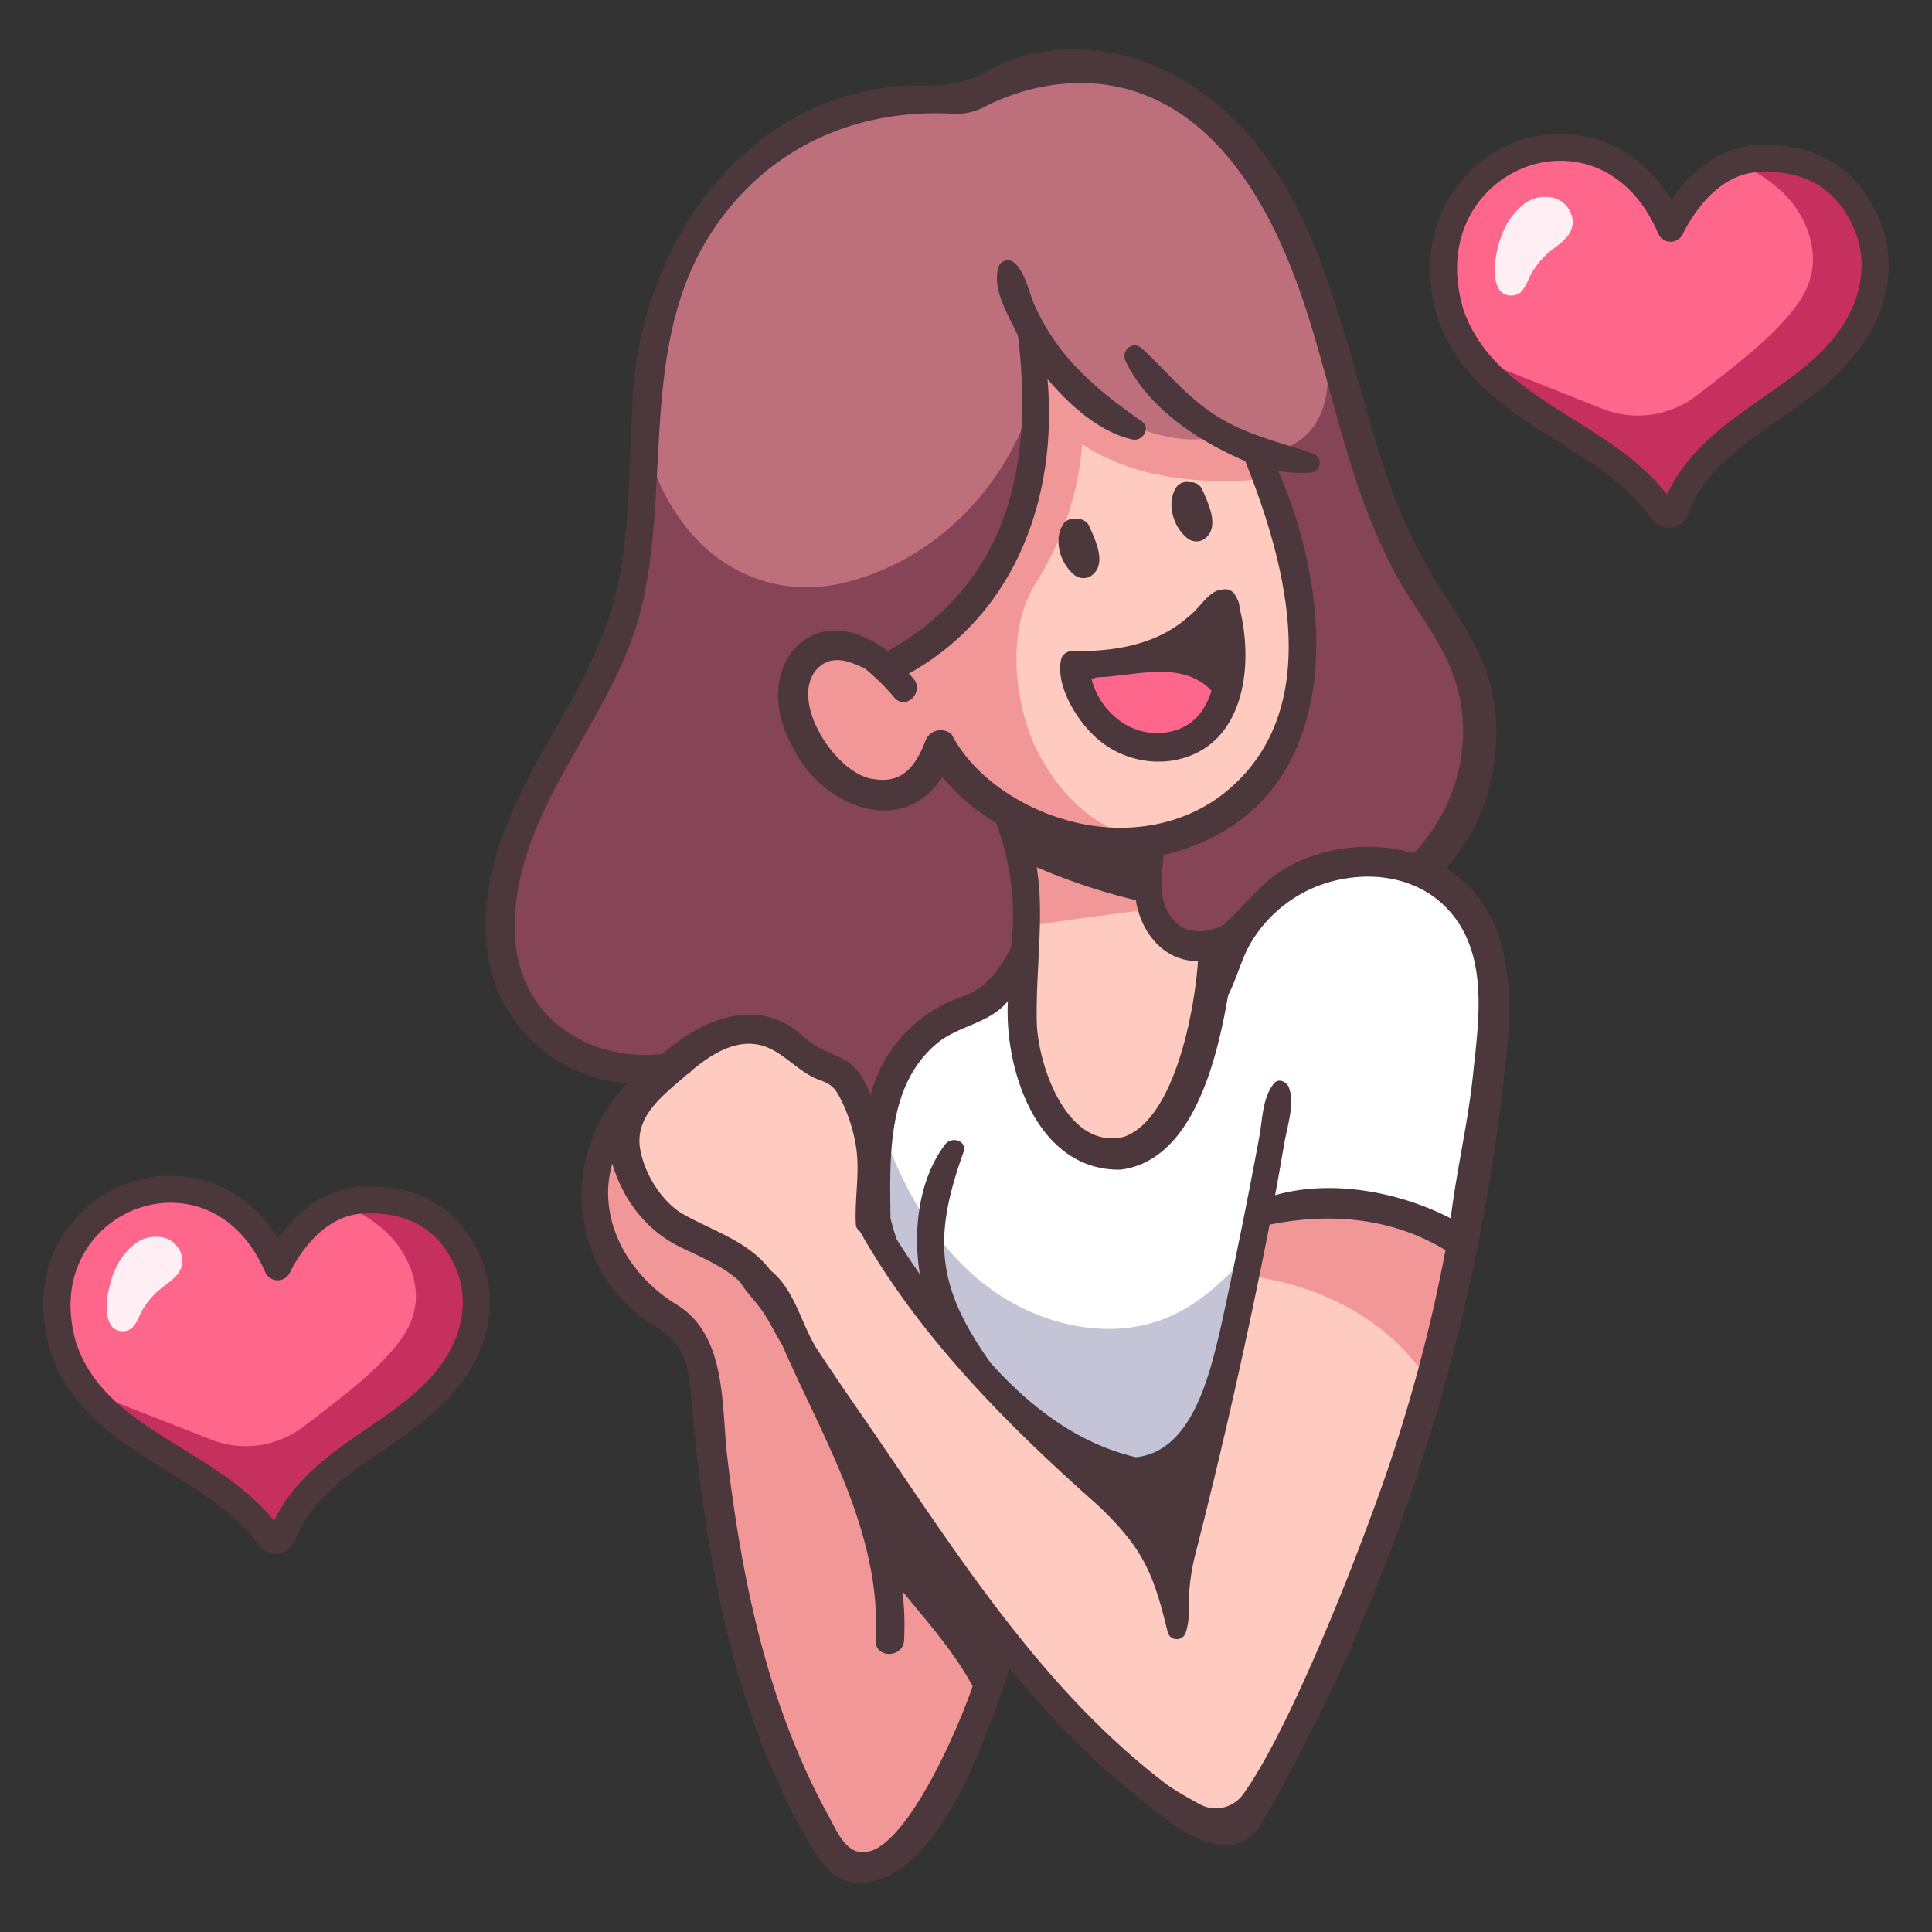<svg id="icon" height="512" viewBox="0 0 500 500" width="512" xmlns="http://www.w3.org/2000/svg"><rect x="0" y="0" width="500" height="500" fill="#333333" stroke="none"/><path d="m268.291 239.523s-.014 16.2-18.346 22.169-26.432 29.289-22.168 58.342c0 0 20.889 43.778 71.621 66.684 0 0 22.168-21.431 26.858-72.589 0 0 32.725-6.821 52.386 7.247 0 0 17.684-67.358 2.9-85.69s-47.185-21.742-63.812 8.953c-.001 0-32.371 7.674-49.439-5.116z" fill="#fff"/><path d="m298.35 342.321c-11.276 3.326-23.708 1.221-34.086-3.964-18.85-9.418-29.427-27.809-36.358-47.016a87.8 87.8 0 0 0 -.129 28.693s20.889 43.778 71.621 66.684c0 0 19.967-19.333 26-65.056-7.338 8.794-15.798 17.343-27.048 20.659z" fill="#c4c4d6"/><path d="m382.308 183.205s-16-30.058-23.081-45.166c-8.165-17.412-12.192-36.419-17.98-54.759s-12.847-37.534-26.541-51.038c-31.3-30.867-63.764-5.407-63.764-5.407s-3.6-.562-5.873-.644c-33.609-1.211-66.394 23.387-74.632 55.993-5.266 20.849-1.309 43.1-5.828 64.119-4.664 21.7-17.926 40.391-27.417 60.459-8.189 17.314-13.284 38.868-2.683 54.819 9.094 13.684 29.246 18.542 43.577 10.5 4.867-2.729 9.473-6.83 15.053-6.767 3.223.036 6.245 1.5 9.056 3.078a93.87 93.87 0 0 1 24.805 20.173 41.523 41.523 0 0 1 23.3-28.116c16.023-7.07 35.091-3.338 51.4-9.721 11.935-4.671 21.158-14.257 31.83-21.355s25.013-11.628 36.074-5.154a58 58 0 0 0 12.704-41.014z" fill="#be6f7c"/><path d="m382.308 183.205s-16-30.058-23.081-45.166c-7.672-16.361-11.691-34.131-16.951-51.432 0 0 10.632 35.6-27 30.851-6.558-.827-7.062 10.615-14.581 10.3-7.02-.3-12.7-4.813-16.436-10.468-5-7.567-7.285-15.949-8.8-24.718-.487-2.817-5.389-2.911-5.786 0-3.68 26.984-23.55 51.037-50.2 58-15.486 4.048-30.307-.7-40.781-12.743a54.479 54.479 0 0 1 -11.457-23.16c-.228 10.631-.4 21.279-2.623 31.631-4.664 21.7-17.926 40.391-27.417 60.459-8.189 17.314-13.284 38.868-2.683 54.819 9.094 13.684 29.246 18.542 43.577 10.5 4.867-2.729 9.473-6.83 15.053-6.767 3.223.036 6.245 1.5 9.056 3.078a93.87 93.87 0 0 1 24.802 20.176 41.523 41.523 0 0 1 23.3-28.116c16.023-7.07 35.091-3.338 51.4-9.721 11.935-4.671 21.158-14.257 31.83-21.355s25.013-11.628 36.074-5.154a58 58 0 0 0 12.704-41.014z" fill="#864457"/><path d="m326.622 312.724s28.668-8 50.335 10.334c0 0-17 109.669-58 149 0 0-30.668-12-58.669-46.667 0 0-10.333 42.334-39 57.668 0 0-35.667-35-39.334-129.835a27.745 27.745 0 0 0 -13.667-15.836c-10.746-5.377-18.63-29.51-8.334-47s34.668-24.667 34.668-24.667l18.667 9.667s13.334 7 12.334 42.667c0 0 22.72 40.335 56.861 62.669s34.3-26.668 34.3-26.668z" fill="#ffcac0"/><path d="m326.622 312.724-4.128 17.343c19.047 2.485 36.8 11.2 47.436 27.612 4.794-20.226 7.027-34.621 7.027-34.621-21.667-18.334-50.335-10.334-50.335-10.334z" fill="#f29797"/><path d="m257.642 425.287q-5.875-9.121-11.895-18.148c-7.362-11.024-14.624-22.109-21.917-33.178-7.135-10.83-13.281-21.939-20.132-32.914-11.907-19.074-31.661-24.008-35.444-28.726-3.887-4.848-5.7-15.675-8.06-21.379-.078-.187-.155-.377-.233-.568l-.01.016c-10.3 17.491-2.412 41.624 8.334 47a27.745 27.745 0 0 1 13.667 15.836s2.8 89.022 32.689 121.432a62.37 62.37 0 0 0 6.645 8.4c24.261-12.977 35.39-45.289 38.239-54.916-.634-.942-1.265-1.896-1.883-2.855z" fill="#f29797"/><path d="m232.9 176.022s-1.869-14.2-20.929-7.474 3.737 31.767 3.737 31.767 19.808 13.828 27.657-5.232l19.435 17.565a90.366 90.366 0 0 1 1.5 38.494c-3.738 21.677 4.135 50.081 24.865 47.838s25.588-53.07 25.588-53.07-23.171 9.717-18.312-29.151c0 0 48.958 1.379 38.12-67.142l-8.6-32.644s-35.1 5.681-56.654-26.785c0 0 13.172 54.555-32.668 77.986.002 0-4.109 2.99-3.739 7.848z" fill="#ffcac0"/><path d="m279.569 237.688c5.651-.8 11.368-1.468 17.068-2.237-.907-4.03-1.177-9.406-.441-16.545-3.238-1.514-6.41-3.127-9.459-4.833-8.409-4.707-14.057-11.44-18.412-19.946-4.311-8.418-9.572-29.71.517-44.51 1.22-1.79-.658-15.138-2.347-13.1q-.585.707-1.157 1.434h-.028c-4.873 11.411-13.568 22.507-28.669 30.226 0 0-4.111 2.99-3.737 7.848 0 0-1.869-14.2-20.929-7.474s3.737 31.767 3.737 31.767 19.808 13.828 27.657-5.232l19.431 17.562s3.478 11.187 2.735 27.071c4.68-.679 9.357-1.368 14.034-2.031z" fill="#f29797"/><path d="m325.963 116.973-12.217-3.738s-23.895 6.257-45.455-26.209c0 0 9.09 59.472-31.65 81.148 0 0-3.788 2.769-3.749 7.3l1.527 2.374c44.52-17.384 45.593-62.9 45.593-62.9 15.677 10.452 36.087 10.212 47.772 8.937z" fill="#f29797"/><path d="m228.779 169.08 3.96 6.157a11.442 11.442 0 0 0 -3.96-6.157z" fill="#f29797"/><path d="m279.219 173.243s24.59-7.584 37.563 5.788c0 0-3.867 20.268-23.152 13.373-15.071-5.389-14.411-19.161-14.411-19.161z" fill="#ff668b"/><g fill="#4c373c"><path d="m274.541 171.039c-1.188 6.5 3.883 14.636 7.835 18.613a24.145 24.145 0 0 0 21.08 7.173c18.621-3.132 21.161-24.463 17.343-39.477a5.274 5.274 0 0 0 -.961-2.95 2.845 2.845 0 0 0 -3.376-1.806c-3.483-.055-6.112 5.052-8.865 6.969-8.4 7.5-19.452 9.085-30.275 8.974a2.824 2.824 0 0 0 -2.781 2.504zm26.474 18.6c-8.786.911-16.39-5.632-18.534-13.911.477-.15.954-.3 1.431-.442 9.838-.275 21.781-4.622 29.614 3.442-1.699 5.694-5.455 10.202-12.511 10.913z"/><path d="m389.971 272.026c1.8-17.174.483-37.365-15.729-47.3 10.429-11.661 14.867-28.159 12.318-43.566-1.6-9.681-6.654-17.919-11.96-26a135.87 135.87 0 0 1 -14.7-29.185c-13.111-36.734-17.219-83.995-54.521-105.695-14.636-8.514-34.317-10.566-49.237-2.17a30.062 30.062 0 0 1 -15.714 4.057c-45.612-1.522-76.365 40.905-76.853 85.132-.834 13.148-.654 26.446-2.8 39.479-2.175 13.231-7.465 25-14.029 36.586-11.241 19.846-24.279 40.673-20.362 64.564a38.962 38.962 0 0 0 36.039 32.4c-17.832 18.049-15.726 49.038 7.081 62.856 4.749 3.191 7.523 6.083 8.517 11.967 1.1 6.519 1.422 13.217 2.148 19.785 3.919 35.428 11.231 71.47 29.525 102.506 2.8 4.7 5.687 9.092 11.546 9.758 21.5 1.5 34.369-38.879 40.05-55.412 10.133 12.309 21.213 23.868 33.772 33.727 7.643 6.387 21.7 18.221 30.509 7.943 35.82-61.316 57.362-130.747 64.4-201.432zm-8.725 5.817c-1.268 12.564-4.287 24.945-5.8 37.464-13.437-6.925-30.871-10.147-45.446-6q1.226-6.69 2.372-13.4c.734-4.33 2.794-10.265 1.184-14.49-.551-1.445-2.655-2.5-3.859-1.019-2.964 3.645-2.954 9.217-3.776 13.731-3.083 16.759-6.5 33.455-10.141 50.1-2.821 11.844-7.367 31.443-21.811 32.895-15.078-3.524-27.469-13.124-37.575-24.368-13.889-19.515-15.123-32.1-7.039-54.585 1.008-3.031-3.111-4.168-4.755-2-6.943 9.171-8.356 22.513-6.551 33.567q-3.119-4.435-5.99-9.006-.93-2.713-1.606-5.493c-.121-15.536-1.049-34.059 11.835-45.055 5.637-4.81 13.73-5.18 18.549-11.1-.959 18.057 7.72 43.937 29.1 43.622 19.038-2.263 25.177-29.359 27.892-45.091 1.971-3.86 3.187-8.321 5.05-12.1a34.745 34.745 0 0 1 24.731-18.049c11.513-2.129 23.4 1.375 29.952 11.512 7.272 11.264 5.012 26.262 3.684 38.865zm-112.2-46.272c-.15-2.31-.375-4.722-.738-7.137a156.6 156.6 0 0 0 25.664 8.546c1.217 8.182 7.188 15.863 16.058 15.731-.8 12.455-5.957 40.861-19.16 45.5-14.676 3.535-22.191-18.323-22.554-29.586-.243-11.005 1.226-22.025.734-33.054zm-135.7 11.681c-2.161-33.66 27.405-57.573 33.387-89.29 6.679-32.533-1.3-68.7 19.665-97.088 14.332-19.674 36.433-28.721 60.023-27.444a15.757 15.757 0 0 0 8.189-1.68c14.531-7.617 54.355-18.886 78.541 39.124 7.444 17.854 11.145 36.958 17.095 55.309a162.3 162.3 0 0 0 10.48 25.589c4.525 8.6 11.07 16.241 14.747 25.266 6.7 16.435 2.451 35.172-9.632 47.789-12.089-3.582-26.891-1.4-36.962 6.5-4.493 3.756-8.036 8.3-12.366 12.133-4.114 2-9.159 2.372-12.308-.8-4.753-4.793-3.515-11.292-3.09-17.373 46.6-11.088 45.558-63.479 29.633-99.457a31.627 31.627 0 0 0 8.337.487 2.544 2.544 0 0 0 .673-4.972c-8.478-2.865-16.856-4.7-24.582-9.474-7.83-4.841-13.019-11.6-19.66-17.7-2.364-2.172-5.442.534-4.233 3.266 5.954 12.281 18.752 20.649 30.994 25.911 10.35 26.019 20.694 63.285-4.066 84.769-11.558 10.024-27.666 12.29-42.125 8.137-11.726-3.232-24.055-11.151-29.8-22.2a4.208 4.208 0 0 0 -6.779 1.67c-2.448 6.331-5.779 11.137-13.335 9.911-9.75-1.053-22.217-20.238-14.726-28.509 3.609-3.805 8.178-2.189 12.452-.066a58.7 58.7 0 0 1 7.592 7.512c2.926 3.4 7.83-1.54 4.922-4.922-.391-.454-.793-.9-1.2-1.336 27.656-15.328 38.578-45.829 35.872-76.221 5.664 6.734 13.506 13.774 21.975 15.642 2.45.54 4.808-2.637 2.633-4.525-11.733-8.262-21.294-16.052-27.588-29.427-1.79-3.642-2.507-8.955-5.547-11.716a2.531 2.531 0 0 0 -4.172 1.1c-1.685 5.895 2.688 12.486 5.052 17.717 4.12 33.386-2.417 64.1-33.693 81.618-20.118-15.3-35.97 5.308-24.526 24.883 7.05 15.071 28.279 23.905 38.652 7.694a53.489 53.489 0 0 0 13.877 11.851 67.009 67.009 0 0 1 3.909 32.2c-2.745 5.469-6.091 10.4-12.231 12.678a36.563 36.563 0 0 0 -24.127 25.648c-4.679-12.4-9.685-8.176-17.749-15.515-11.558-10.336-26.023-4.088-36.181 4.866-18.915 1.92-36.423-9.098-38.016-29.555zm92.912 235.448c-6.812 2.877-9.375-4.311-12.115-9.268-15.522-28.348-22.152-60.569-25.931-92.4-1.544-13.266-.084-30.968-12.657-39.134-12.633-7.434-21.3-22.069-17.105-36.776 2.773 9.453 9.043 17.625 18.021 21.819 5.435 2.617 10.734 4.795 15.018 8.743 1.532 2.6 3.81 4.819 5.619 7.351 2.035 2.829 3.435 6.048 5.311 9 4.958 11.433 10.66 22.3 15.4 33.79 5.6 13.6 9.674 27.844 8.823 42.677-.27 4.713 7.083 4.706 7.336 0a75.332 75.332 0 0 0 -.414-12.649c6.444 7.876 13.268 15.524 18.154 24.53-3.676 10.822-15.354 37.617-25.46 42.317zm128.6-86.42c-8.042 21.912-22.718 57.721-33.184 72.148a8.7 8.7 0 0 1 -11.224 2.488c-2.9-1.588-6.234-3.5-8.378-5-30.759-23.327-52.087-56.184-73.567-87.693-5.783-8.5-11.749-16.926-17.374-25.555-3.962-6.613-5.519-14.91-11.729-19.893-5.711-7.658-15.231-10.264-23.161-14.864-5.33-3.487-9.452-10.254-10.565-16.489-1.52-8.834 6.338-14.2 12.136-19.373a3.2 3.2 0 0 0 1.2-1.006c4.856-3.993 10.667-7.8 16.971-6.734 6.253 1.062 10.228 7.11 16.139 9.2 3.558 1.257 4.312 2.527 5.984 6.041a42.1 42.1 0 0 1 3.237 10.051c1.413 7.24-.214 14.047.149 21.242a2.4 2.4 0 0 0 1.081 1.883c15.482 27.352 38.157 50.129 61.514 70.794 11.819 11.237 14.424 17.613 18.136 32.981a2.437 2.437 0 0 0 4.657 0 16.82 16.82 0 0 0 .765-5.3 55.865 55.865 0 0 1 1.569-14.41q10.911-42.632 19.353-85.849c15.671-3.171 31.639-1.843 45.532 6.6a418.018 418.018 0 0 1 -19.242 68.737z"/><path d="m307.075 139.109a3.692 3.692 0 0 0 5.068 0c3.494-3.114.406-9.183-1.077-12.591a3.216 3.216 0 0 0 -3.126-1.7 3.324 3.324 0 0 0 -3.661 1.5c-2.42 4.058-.639 9.895 2.796 12.791z"/><path d="m277.839 148.609a3.692 3.692 0 0 0 5.069 0c3.494-3.113.4-9.183-1.078-12.591a3.214 3.214 0 0 0 -3.125-1.695 3.326 3.326 0 0 0 -3.662 1.5c-2.42 4.053-.643 9.89 2.796 12.786zm-.458-3.881c0 .022 0 .019 0 0z"/></g><path d="m120.436 325.241c-4.949-10.309-14.219-14.983-25.3-14.7-10.715-.2-18.78 8.135-23.282 17.291-16.354-37.698-67.163-17.552-55.333 21.258 8.7 24.778 39.017 28.67 53.208 48.716a1.873 1.873 0 0 0 3.386-.448c8.253-21.143 34.317-25.946 45.609-44.757 5.049-8.413 6.309-18.438 1.712-27.36z" fill="#ff668b"/><path d="m120.436 325.241c-4.949-10.309-14.219-14.983-25.3-14.7a19.75 19.75 0 0 0 -6.744 1.051 38.508 38.508 0 0 1 11.632 7.342c5.573 5.308 9.03 13.464 7.042 20.947-1.439 5.417-5.412 9.722-9.365 13.652-4.514 4.488-12.672 10.829-19.426 15.857a24.492 24.492 0 0 1 -23.6 3.19c-8-3.14-18.027-7.071-24.251-9.5-2.834-1.108-5.453-2.14-7.95-3.222 12.371 15.738 35.42 21.229 47.257 37.949a1.873 1.873 0 0 0 3.386-.448c8.254-21.143 34.317-25.946 45.609-44.757 5.047-8.414 6.307-18.439 1.71-27.361z" fill="#c6305f"/><path d="m71.292 402.2a5.377 5.377 0 0 1 -4.439-2.4c-5.709-8.063-14.294-13.358-23.383-18.963-12.245-7.553-24.907-15.362-30.251-30.588-.017-.046-.032-.092-.046-.138-6.883-22.581 5.427-38.548 19.773-43.829 12.473-4.59 29.183-1.7 39.083 14.32 6-8.725 14.3-13.71 23.092-13.559 13.035-.309 23.128 5.6 28.449 16.64 4.86 9.472 4.189 20.666-1.845 30.719-5.565 9.27-14.279 15.251-22.706 21.034-9.546 6.552-18.562 12.741-22.643 23.195a5.511 5.511 0 0 1 -4.455 3.529 5.345 5.345 0 0 1 -.629.04zm1.283-6.428.011.014zm-52.728-47.772c4.539 12.844 15.594 19.662 27.3 26.88 8.533 5.262 17.332 10.689 23.788 18.715 5.2-10.943 14.813-17.537 24.126-23.929 8.169-5.606 15.885-10.9 20.665-18.865 4.769-7.945 5.352-16.676 1.6-23.956-.015-.029-.029-.058-.043-.088-5.206-10.844-14.857-12.91-22.056-12.714-.051 0-.1 0-.155 0q-.153 0-.306 0c-11.341 0-17.99 11.719-19.77 15.338a3.5 3.5 0 0 1 -6.352-.151c-7.4-17.05-22.045-20.511-33.279-16.376-11.346 4.172-21.03 16.946-15.518 35.146z" fill="#4c373c"/><path d="m43.27 320.574a8.871 8.871 0 0 0 -8.406 1.363 17.135 17.135 0 0 0 -5.268 7.117c-2.1 4.766-3.344 13.637.662 15.183a3.858 3.858 0 0 0 3.907-.567 9.634 9.634 0 0 0 1.984-3.265 19.771 19.771 0 0 1 5.32-6.786c2.094-1.71 4.693-3.183 5.517-5.776.907-2.856-.974-6.134-3.716-7.269z" fill="#ffeef3"/><path d="m482.359 56.35c-5.093-10.767-14.633-15.65-26.038-15.35-11.027-.207-19.327 8.5-23.96 18.058-16.835-39.373-69.119-18.332-56.944 22.2 8.95 25.878 40.153 29.942 54.758 50.877a1.917 1.917 0 0 0 3.485-.467c8.493-22.081 35.316-27.1 46.937-46.743 5.196-8.787 6.492-19.257 1.762-28.575z" fill="#ff668b"/><path d="m482.359 56.35c-5.093-10.767-14.633-15.65-26.038-15.35a20.074 20.074 0 0 0 -6.941 1.1 39.585 39.585 0 0 1 11.971 7.668c5.736 5.544 9.293 14.062 7.248 21.876-1.481 5.656-5.57 10.156-9.639 14.256-4.645 4.686-13.04 11.309-19.991 16.56a24.9 24.9 0 0 1 -24.289 3.331c-8.234-3.278-18.552-7.384-24.957-9.924-2.917-1.157-5.613-2.235-8.182-3.365 12.732 16.436 36.452 22.17 48.634 39.632a1.917 1.917 0 0 0 3.485-.467c8.493-22.081 35.316-27.1 46.937-46.743 5.196-8.786 6.492-19.256 1.762-28.574z" fill="#c6305f"/><path d="m431.783 136.565a5.424 5.424 0 0 1 -4.5-2.456c-5.891-8.445-14.736-13.98-24.1-19.841-12.583-7.875-25.592-16.019-31.074-31.868-.015-.046-.031-.092-.044-.138-6.8-22.621 5.208-40.1 20.576-45.673 12.747-4.623 29.822-1.5 39.895 15.134 6.084-9.03 14.506-14.223 23.419-14.223h.351c13.4-.3 23.741 5.82 29.195 17.31 4.973 9.832 4.284 21.455-1.892 31.9-5.709 9.65-14.667 15.89-23.329 21.921-9.841 6.854-19.136 13.328-23.353 24.292a5.575 5.575 0 0 1 -4.517 3.606 5.518 5.518 0 0 1 -.627.036zm1.253-6.447.01.014zm-54.288-49.937c4.688 13.47 16.085 20.6 28.151 28.153 8.809 5.514 17.9 11.2 24.533 19.624 5.325-11.473 15.239-18.379 24.847-25.071 8.418-5.863 16.369-11.4 21.305-19.745s5.545-17.543 1.654-25.207c-.015-.029-.029-.059-.043-.088-5.385-11.383-15.351-13.547-22.783-13.347-.052 0-.1 0-.157 0-11.864-.221-18.889 12.255-20.744 16.084a3.547 3.547 0 0 1 -3.232 1.973 3.5 3.5 0 0 1 -3.136-2.123c-7.578-17.723-22.594-21.44-34.115-17.263-11.884 4.311-22.037 17.729-16.28 37.01z" fill="#4c373c"/><path d="m402.945 51.476a9.022 9.022 0 0 0 -8.651 1.423 17.873 17.873 0 0 0 -5.421 7.434c-2.161 4.977-3.441 14.242.681 15.856a3.925 3.925 0 0 0 4.021-.592 10.111 10.111 0 0 0 2.041-3.41 20.612 20.612 0 0 1 5.476-7.087c2.155-1.786 4.829-3.325 5.677-6.033.931-2.982-1.002-6.406-3.824-7.591z" fill="#ffeef3"/></svg>